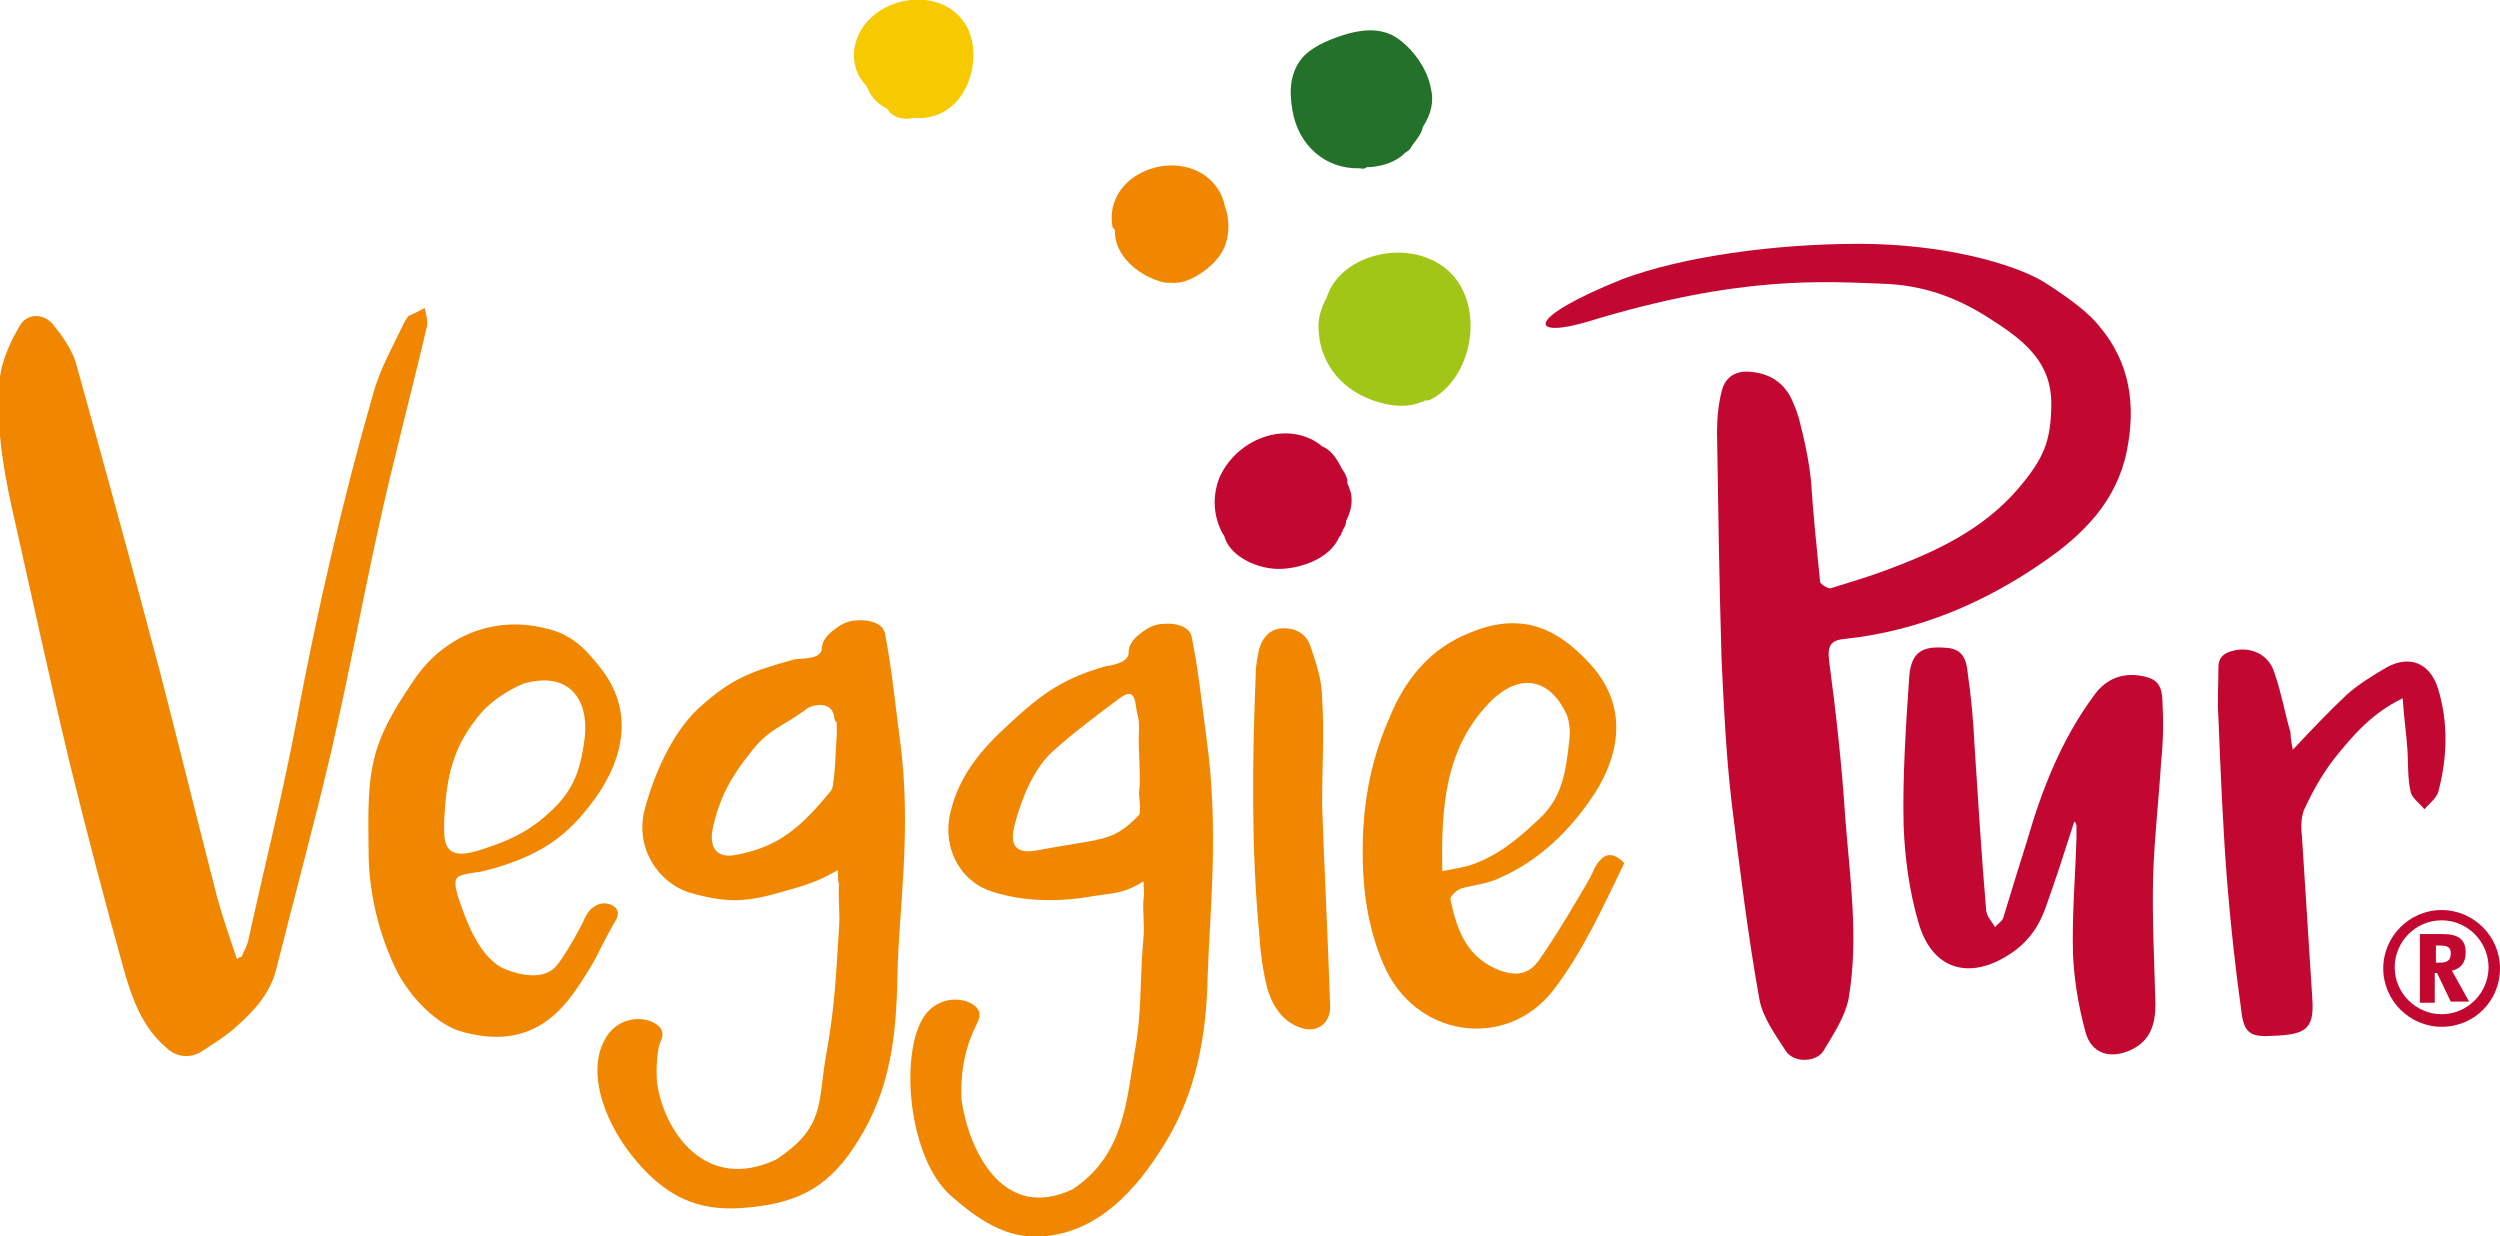 <?xml version="1.0" encoding="utf-8"?>
<!-- Generator: Adobe Illustrator 21.1.0, SVG Export Plug-In . SVG Version: 6.00 Build 0)  -->
<svg version="1.1" id="Ebene_1" xmlns="http://www.w3.org/2000/svg" xmlns:xlink="http://www.w3.org/1999/xlink" x="0px" y="0px"
	 viewBox="0 0 218.4 108" style="enable-background:new 0 0 218.4 108;" xml:space="preserve">
<style type="text/css">
	.st0{fill:#247129;}
	.st1{fill:#C20831;}
	.st2{fill:#A2C617;}
	.st3{fill:#F18700;}
	.st4{fill:#F6C900;}
</style>
<g>
	<path class="st0" d="M125,7.7c-0.3-1.6-1.4-3.2-2.7-4.2c-1.3-1-2.8-1-4.4-0.6c-1.4,0.4-3,1-4,2c-1.2,1.3-1.3,3-1,4.7
		c0.5,3.1,2.9,5.2,5.9,5.1c0.1,0,0.3,0.1,0.4,0c0.1,0,0.1,0,0.2-0.1c0.1,0,0.1,0,0.2,0c0,0,0.1,0,0.1,0c1.2-0.1,2.3-0.5,3-1.2
		c0.1-0.1,0.3-0.2,0.4-0.3c0.2-0.2,0.3-0.5,0.5-0.7c0.3-0.4,0.6-0.8,0.7-1.3C125,10,125.3,8.9,125,7.7z"/>
</g>
<path class="st1" d="M118,43c-0.1-0.3-0.2-0.6-0.3-0.8c0-0.1,0-0.2,0-0.3c-0.1-0.4-0.3-0.7-0.5-1c-0.4-0.8-0.9-1.6-1.7-1.9
	c-0.2-0.2-0.4-0.3-0.7-0.5c-3.1-1.7-7,0.2-8.3,3.3c-0.6,1.6-0.5,3.3,0.3,4.8c0.1,0.1,0.2,0.3,0.2,0.4c0.6,1.7,2.9,2.7,4.7,2.7
	c1.9,0,4.5-0.9,5.3-2.8c0,0,0,0,0,0c0.1-0.1,0.2-0.2,0.2-0.4c0.1,0,0.1-0.1,0.1-0.2c0.2-0.3,0.3-0.5,0.3-0.8
	C118,44.7,118.2,43.9,118,43z M112.9,46.2C112.9,46.2,112.9,46.2,112.9,46.2C112.9,46.2,112.9,46.2,112.9,46.2
	C112.9,46.2,112.9,46.2,112.9,46.2z M114.3,45.1C114.3,45.1,114.3,45.1,114.3,45.1C114.3,45,114.3,45,114.3,45.1
	C114.3,45.1,114.3,45.1,114.3,45.1z"/>
<path class="st2" d="M125.8,23.1c-3.4-2.2-8.8-0.7-9.9,2.9c-0.5,0.9-0.8,1.9-0.7,2.9c0.1,2.3,1.4,4.3,3.3,5.4c1.5,0.9,4,1.6,5.7,0.8
	c0,0,0.1,0,0.1,0c0,0,0.1,0,0.1-0.1c0.2,0,0.4,0,0.6-0.1C129,32.8,129.9,25.7,125.8,23.1z"/>
<path class="st3" d="M97.4,20.1c-0.1,2.2,2.1,4.1,4.4,4.6c0.2,0,0.3,0,0.5,0c1.6,0.2,3.7-1.4,4.4-2.6c0.7-1.1,0.8-2.8,0.3-4.1
	c-0.2-1.1-0.9-2.2-2.1-2.9c-3.4-1.9-8.5,0.6-7.7,4.8C97.3,19.9,97.3,20,97.4,20.1z"/>
<path class="st4" d="M79.8,10.3c1.2,0.1,2.4-0.2,3.3-1c2-1.6,2.6-5.3,1.1-7.4c-1.8-2.5-5.5-2.4-7.7-0.7c-2.1,1.6-2.6,4.5-0.8,6.3
	c0,0.1,0,0.1,0.1,0.2c0.3,0.8,0.9,1.4,1.7,1.8C78,10.3,78.9,10.5,79.8,10.3z"/>
<path class="st1" d="M158.2,41.9c0.2,3,0.5,5.9,0.8,8.9c0,0.2,0.6,0.6,0.9,0.6c1.6-0.5,3.3-1,4.9-1.6c4.3-1.6,8.4-3.5,11.5-7.1
	c2.2-2.6,2.9-4.1,2.9-7.5c0-3.4-2.2-5.3-4.8-7c-2.4-1.6-5.4-3.2-9.6-3.4c-5.4-0.2-12.7-0.8-26.1,3.3c-5,1.5-5.7-0.2,3-3.7
	c5.3-2,13.4-3.1,20.7-3.1c7.3,0,13.4,1.7,16.1,3.3c2.7,1.7,4.1,2.9,4.9,3.9c2.7,3.2,3.2,6.9,2.4,10.9c-0.9,4.4-3.8,7.3-7.3,9.7
	c-5.2,3.6-10.9,6-17.2,6.7c-1.3,0.1-1.7,0.5-1.5,2c0.6,4.5,1.1,9,1.4,13.6c0.4,5.3,1.2,10.5,0.3,15.8c-0.3,1.6-1.3,3.1-2.2,4.6
	c-0.6,1-2.6,1.1-3.3,0c-0.9-1.4-2-2.9-2.3-4.5c-1-5.6-1.7-11.3-2.4-17c-0.5-4.2-0.7-8.4-0.9-12.6c-0.2-6.6-0.3-13.3-0.4-19.9
	c0-1.2,0.1-2.4,0.4-3.6c0.3-1.3,1.3-1.9,2.7-1.7c1.8,0.2,3,1.2,3.6,2.8c0.2,0.4,0.3,0.8,0.5,1.4C157.1,36.5,157.9,39.1,158.2,41.9z"
	/>
<path class="st1" d="M181.2,71.8c-0.8,2.5-1.6,5-2.5,7.5c-0.6,1.7-1.6,3.1-3.2,4.1c-3.4,2.2-6.7,1.4-7.9-2.8
	c-0.8-2.7-1.2-5.7-1.3-8.5c-0.1-4.3,0.2-8.7,0.5-13.1c0.2-2.1,1.2-2.6,3.3-2.4c1.4,0.1,1.7,1.1,1.8,2.2c0.3,2.1,0.5,4.2,0.6,6.4
	c0.3,4.7,0.6,9.4,1,14.2c0,0.2,0.1,0.5,0.2,0.7c0.2,0.3,0.4,0.6,0.6,0.9c0.2-0.3,0.6-0.5,0.7-0.8c0.7-2.3,1.4-4.6,2.1-6.8
	c1.3-4.5,3-8.8,5.8-12.6c0.9-1.3,2.2-2,3.9-1.8c1.4,0.2,2,0.6,2.1,2c0.1,1.8,0.1,3.7-0.1,5.5c-0.2,3.3-0.6,6.7-0.7,10
	c-0.1,3.7,0.1,7.4,0.2,11.2c0,1.7-0.4,3.2-2.1,4c-1.9,0.9-3.5,0.3-4-1.5c-0.6-2.2-1-4.5-1.1-6.8c-0.1-3.4,0.2-6.8,0.3-10.2
	c0-0.4,0-0.7,0-1.1C181.3,71.8,181.3,71.8,181.2,71.8z"/>
<path class="st1" d="M200.3,65.5c1.6-1.7,3.1-3.3,4.7-4.8c1-0.9,2.3-1.7,3.5-2.4c2-1.1,3.8-0.4,4.5,1.9c0.9,3,0.8,6,0,9
	c-0.2,0.6-0.8,1-1.2,1.5c-0.4-0.5-1.1-1-1.2-1.5c-0.3-1.3-0.2-2.6-0.3-3.9c-0.1-1.3-0.3-2.7-0.4-4.3c-2.7,1.3-4.4,3.3-6,5.3
	c-1,1.3-1.8,2.7-2.5,4.2c-0.4,0.7-0.4,1.7-0.3,2.6c0.3,4.7,0.6,9.4,0.9,14.1c0.2,2.8-0.6,3.2-3.7,3.3c-1.8,0.1-2.3-0.4-2.5-2.2
	c-0.5-3.6-0.9-7.2-1.2-10.8c-0.4-4.9-0.6-9.8-0.8-14.8c-0.1-1.5,0-2.9,0-4.4c0-0.8,0.4-1.2,1.1-1.4c1.6-0.5,3.3,0.2,3.8,1.9
	c0.6,1.7,0.9,3.5,1.4,5.2C200.1,64.5,200.2,65,200.3,65.5z"/>
<path class="st3" d="M21.1,83.6c0.2-0.5,0.5-1,0.6-1.5c1.4-6.4,3-12.7,4.2-19.1c1.8-9.6,4-19.2,6.7-28.6c0.6-2.2,1.8-4.3,2.8-6.4
	c0.1-0.1,0.2-0.3,0.3-0.4c0.4-0.2,0.9-0.4,1.4-0.7c0.1,0.5,0.3,1.1,0.2,1.6c-1.4,6-3,11.9-4.3,17.9c-1.4,6.4-2.6,12.9-4.1,19.4
	c-1.5,6.4-3.2,12.6-4.8,19c-0.6,2.2-2.1,3.7-3.7,5.1c-0.8,0.7-1.8,1.3-2.7,1.9c-1,0.7-2.3,0.6-3.2-0.3c-2-1.7-2.9-4.1-3.6-6.5
	c-1.7-6.1-3.3-12.2-4.8-18.3c-1.8-7.5-3.4-15-5.1-22.5c-0.8-3.7-1.4-7.5-1-11.3c0.2-1.5,0.9-3,1.7-4.4c0.6-1.1,2-1.2,2.9-0.2
	c0.8,1,1.6,2.1,2,3.3c2.5,9,5,18.1,7.4,27.2c1.7,6.6,3.3,13.1,5,19.7c0.5,1.8,1.1,3.5,1.7,5.3C20.9,83.6,21,83.6,21.1,83.6z"/>
<path class="st3" d="M99.9,77c-1.8,1.1-2.6,1-4.5,1.3c-2.8,0.5-5.9,0.5-8.7-0.4c-2.9-0.9-4.5-4-3.6-7.2c0.8-3.1,2.7-5.3,5-7.4
	c3.1-2.9,5-4.1,8.5-5.1c0.8-0.1,2.1-0.4,2-1.3c0-0.4,0.3-0.9,0.6-1.2c0.9-0.8,1.6-1.2,2.5-1.2c0.9-0.1,2.2,0.2,2.4,1.1
	c0.6,3,0.9,5.9,1.3,8.9c1.1,7.9,0.3,14.9,0.1,20.8c-0.1,5.2-1,10.2-3.8,14.7c-2.4,3.9-5.7,7.6-10.5,8c-3.3,0.3-5.8-1.5-8.2-3.6
	c-3.6-3.3-4.4-12-2.4-15.4c0.8-1.4,2.4-2,3.9-1.5c1,0.4,1.3,1,0.9,1.8c-0.3,0.7-1.6,2.9-1.4,6.8c0.6,4.2,3.5,10.7,9.7,7.8
	c4.4-2.9,4.7-7.5,5.4-11.8c0.7-4,0.4-5.4,0.8-10.3c0.1-1-0.1-2.3,0-3.3C100,78,99.9,77.6,99.9,77z M99.5,63.9c0-0.1,0-0.3,0-0.6
	c0-0.4-0.1-0.8-0.2-1.2c-0.2-1.7-0.5-1.9-1.9-0.8c-2.1,1.6-3.5,2.6-5.5,4.4c-1.7,1.6-2.7,4.2-3.3,6.5c-0.4,1.7,0.2,2.4,1.9,2.1
	c5.9-1.1,6.7-0.7,9-3.1c0.2-0.2,0-1.7,0-2C99.7,68.1,99.4,65.1,99.5,63.9z"/>
<path class="st3" d="M73.2,76c-1.8,1.1-3.4,1.5-5.2,2c-3.1,0.9-4.8,0.8-7.7,0c-2.9-0.9-4.8-4-4-7.2c0.8-3.1,2.4-6.7,4.6-8.8
	c3.1-2.9,5-3.4,8.5-4.4c0.8-0.1,2.4,0,2.4-1c0-0.4,0.3-0.9,0.6-1.2c0.9-0.8,1.6-1.2,2.5-1.2c0.9-0.1,2.2,0.2,2.4,1.1
	c0.6,3,0.9,6.2,1.3,9.2c1.1,7.9-0.1,14.9-0.2,20.8c-0.1,5.2-0.6,9.8-3.4,14.3c-2.4,3.9-5,5.5-9.8,5.9c-3.3,0.3-5.8-0.4-8.2-2.6
	c-3.6-3.3-6.1-8.8-4.1-12.2c0.8-1.4,2.4-2,3.9-1.5c1,0.4,1.3,1,0.9,1.8c-0.3,0.7-0.4,2.4-0.3,3.6c0.6,4.2,4.2,9.6,10.4,6.7
	c4.4-2.9,3.6-5,4.4-9.3c0.7-4,0.8-6.1,1.1-11c0.1-1-0.1-2.7,0-3.7C73.2,77,73.2,76.5,73.2,76z M73.1,64.2c0-0.1,0-0.7,0-0.9
	c0-0.4-0.1-0.1-0.2-0.5c-0.1-1.6-1.8-1.3-2.4-0.9c-2.1,1.6-3.3,1.7-4.9,3.8c-1.7,2.1-2.7,3.9-3.3,6.5c-0.4,1.7,0.2,2.8,1.9,2.5
	c3.9-0.7,5.8-2.5,8.3-5.5c0.2-0.2,0.3-0.6,0.3-0.9C73,67,73,65.5,73.1,64.2z"/>
<path class="st3" d="M32.2,74.4c-0.1-7.1,0-9.2,3.9-14.9c2.5-3.8,6.9-5.8,11.6-4.6c2.2,0.5,3.4,1.7,4.8,3.5c3.2,4.1,1.7,8.6-1,12
	c-2.3,3-4.7,4.4-8.5,5.5c-0.5,0.1-1,0.3-1.4,0.3c-1.8,0.3-2.1,0.3-1.6,2.1c0.7,2.1,1.9,5.5,4.2,6.4c1.3,0.5,3.2,0.9,4.3-0.2
	C49,84,50.2,82,50.7,81c0.2-0.3,0.3-0.7,0.5-1c0.4-0.8,1.4-1.4,2.3-0.9c0.9,0.5,0.3,1.3,0,1.8c-1.7,3.1-1.1,2.4-3,5.3
	c-2.5,3.8-5.6,5.1-9.9,4c-2.5-0.6-4.8-3.2-5.9-5.3C33,81.5,32.2,77.7,32.2,74.4z M38.8,71.7c0,0.3,0,0.6,0,0.9c0,2,1,2.3,3,1.7
	c2.9-0.9,4.7-1.8,6.7-3.8c1.8-1.8,2.3-3.7,2.6-6.2c0.3-3.1-1.3-5.7-5.3-4.6c-1.3,0.5-2.8,1.5-3.7,2.5C39.5,65.2,39,67.9,38.8,71.7z"
	/>
<path class="st3" d="M141.9,75.4c-1.9,3.9-3.6,7.7-6.2,11.1c-4.1,5.3-12.2,4.2-14.9-2.4c-1.6-3.8-1.9-7.7-1.7-11.8
	c0.2-3.3,0.9-6.4,2.2-9.4c1.4-3.5,3.6-6.3,7.3-7.7c4.5-1.8,7.6-0.2,10.4,2.9c3.4,3.8,2.5,8.3-0.3,12.1c-2,2.8-4.5,5.1-7.7,6.5
	c-1,0.5-2.2,0.6-3.3,0.9c-0.4,0.1-1,0.7-1,0.9c0.5,2.5,1.3,4.9,3.9,6.1c1.6,0.7,2.9,0.7,3.9-0.8c1.6-2.3,3-4.7,4.4-7.1
	c0.2-0.4,0.4-0.9,0.6-1.2C140.2,74.5,140.9,74.4,141.9,75.4z M126,76.1c1-0.2,1.7-0.3,2.4-0.5c2.4-0.8,4.2-2.3,6-4
	c2.1-1.9,2.4-4.2,2.7-7c0.1-0.7,0-1.5-0.2-2.1c-1.4-3.1-3.9-3.8-6.5-1.4C126.2,65.2,125.9,70.5,126,76.1z"/>
<path class="st3" d="M115.5,70.3c0.2,5.8,0.5,11.6,0.7,17.5c0.1,1.6-1.2,2.6-2.8,1.9c-1.5-0.6-2.3-2-2.7-3.4
	c-0.4-1.6-0.6-3.2-0.7-4.8c-0.7-7.5-0.6-15-0.3-22.6c0-0.6,0.1-1.2,0.2-1.7c0.2-1.3,0.9-2.2,2-2.3c1.2-0.1,2.2,0.4,2.6,1.6
	c0.5,1.5,1,3,1,4.5C115.7,64,115.5,67.1,115.5,70.3C115.5,70.3,115.5,70.3,115.5,70.3z"/>
<g id="Ebene_2">
	<path class="st1" d="M214.1,83.3c0,0.6-0.3,0.8-1,0.8h-0.3v-1.5h0.2C213.8,82.6,214.1,82.7,214.1,83.3 M215.7,87.5l-1.5-2.7
		c0.8-0.2,1.2-0.7,1.2-1.6c0-1.1-0.6-1.6-2-1.6h-2v6h1.3V85h0.2l1.2,2.5H215.7z M217.4,84.5c0,2.2-1.8,4.1-4.1,4.1
		c-2.2,0-4.1-1.8-4.1-4.1c0-2.2,1.8-4.1,4.1-4.1C215.6,80.4,217.4,82.3,217.4,84.5 M218.4,84.6c0-2.8-2.3-5.1-5.1-5.1
		c-2.8,0-5.1,2.3-5.1,5.1s2.3,5.1,5.1,5.1C216.2,89.7,218.4,87.4,218.4,84.6"/>
</g>
</svg>
